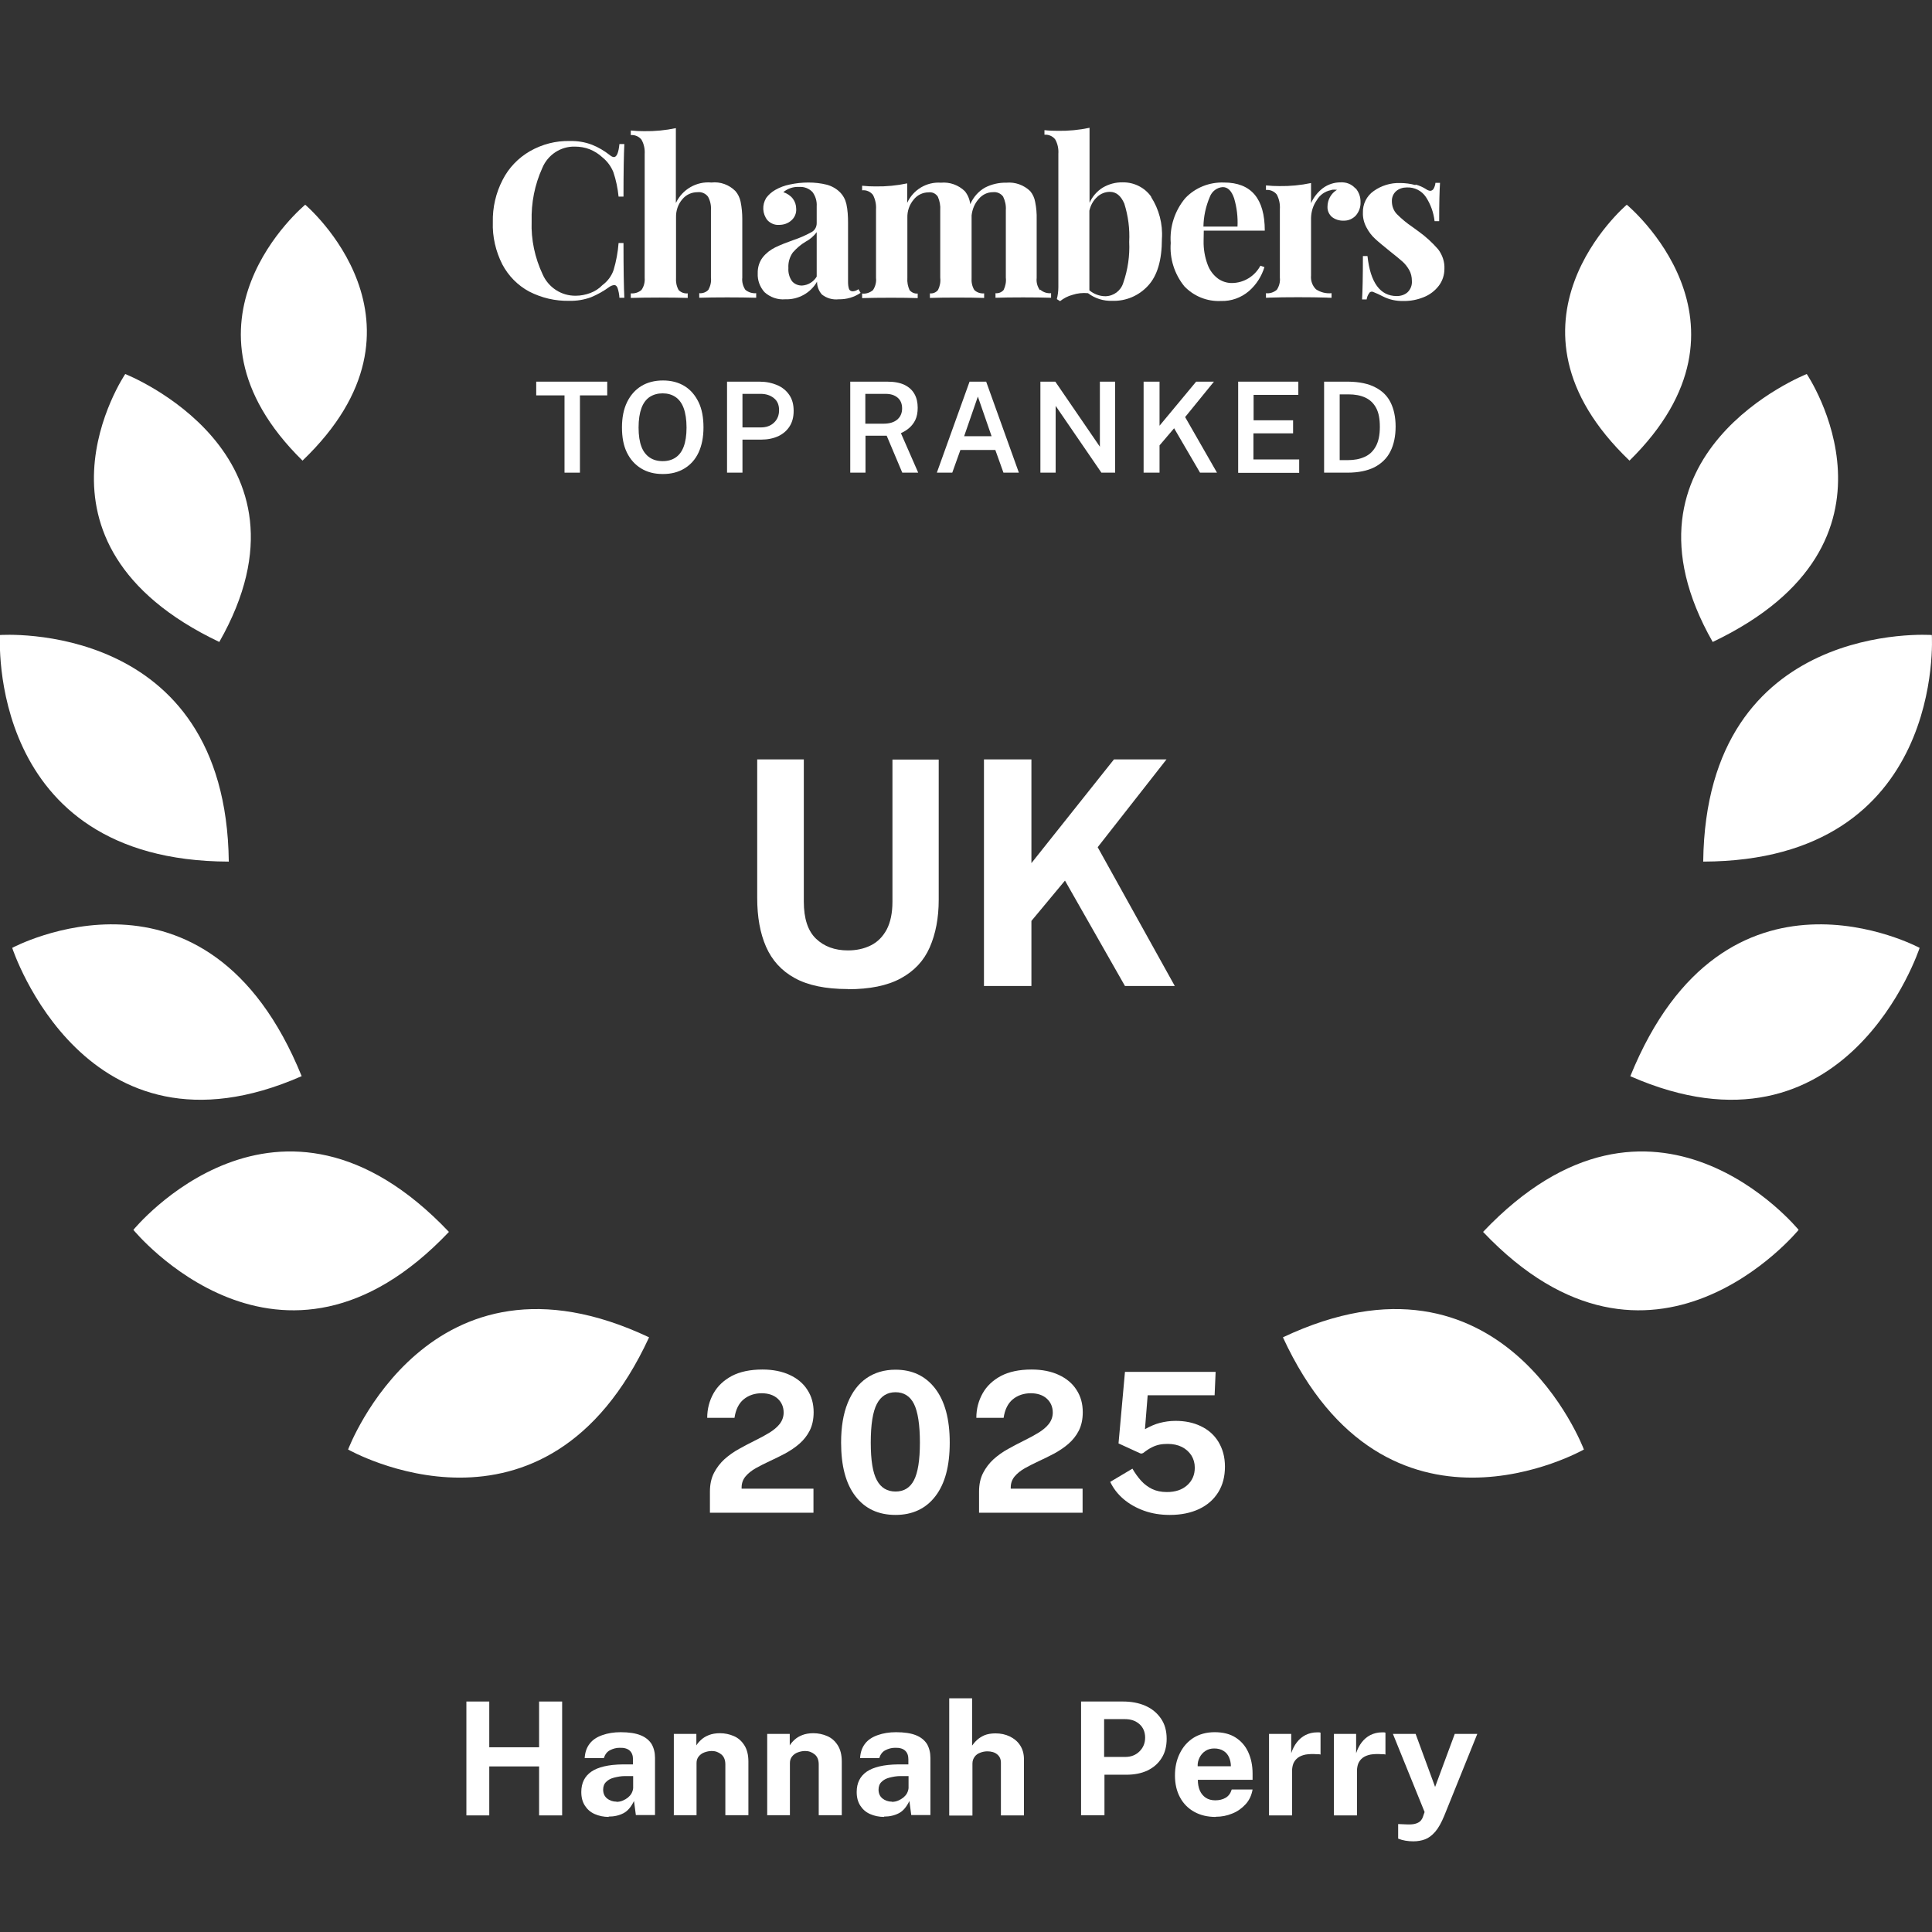 <svg xmlns="http://www.w3.org/2000/svg" viewBox="0 0 114 114" width="114" height="114"><rect x="0" y="0" width="114" height="114" fill="#333333" stroke="none"/><g id="a"><path id="b" d="M13.5,50.84h0C13.33,36.51,0,37.47,0,37.47H0s-.85,13.33,13.49,13.37" style="fill:#fff; stroke-width:0px;"/><path id="c" d="M12.94,37.88h0c6.34-11.14-5.55-15.81-5.55-15.81h0s-6.75,9.95,5.55,15.81" style="fill:#fff; stroke-width:0px;"/><path id="d" d="M17.85,27.18c8.45-8.09.16-15.1.16-15.1h0s-8.44,6.96-.16,15.1Z" style="fill:#fff; stroke-width:0px;"/><path id="e" d="M26.49,72.69c-10.07-10.61-18.62-.12-18.62-.12h0s8.67,10.6,18.62.12h0Z" style="fill:#fff; stroke-width:0px;"/><path id="f" d="M17.8,63.5h0C12.21,49.74.72,55.93.72,55.93h0s4.3,13.19,17.08,7.57" style="fill:#fff; stroke-width:0px;"/><path id="g" d="M38.3,78.91c-12.98-6.13-17.76,6.62-17.76,6.62h0s11.64,6.63,17.76-6.62h0Z" style="fill:#fff; stroke-width:0px;"/><path id="h" d="M100.5,50.84h0c.17-14.34,13.49-13.37,13.49-13.37h0s.85,13.33-13.49,13.37" style="fill:#fff; stroke-width:0px;"/><path id="i" d="M101.06,37.88h0c-6.34-11.14,5.55-15.81,5.55-15.81h0s6.75,9.95-5.55,15.81" style="fill:#fff; stroke-width:0px;"/><path id="j" d="M96.15,27.18c-8.45-8.09-.16-15.1-.16-15.1h0s8.44,6.96.16,15.1Z" style="fill:#fff; stroke-width:0px;"/><path id="k" d="M87.51,72.69c10.07-10.61,18.62-.12,18.62-.12h0s-8.67,10.6-18.62.12h0Z" style="fill:#fff; stroke-width:0px;"/><path id="l" d="M96.2,63.5h0c5.59-13.76,17.07-7.57,17.07-7.57h0s-4.3,13.19-17.08,7.57" style="fill:#fff; stroke-width:0px;"/><path id="m" d="M75.7,78.91c12.98-6.13,17.76,6.62,17.76,6.62h0s-11.64,6.63-17.76-6.62h0Z" style="fill:#fff; stroke-width:0px;"/><path id="n" d="M34.93,8.54c.38.15.73.36,1.05.61.07.06.15.11.24.12.17,0,.28-.26.33-.77h.29c-.03.58-.05,1.61-.05,3.1h-.29c-.05-.49-.15-.98-.31-1.45-.14-.34-.36-.64-.65-.87-.21-.2-.47-.36-.74-.47-.28-.11-.58-.16-.88-.16-.84-.02-1.6.49-1.92,1.26-.45.99-.66,2.06-.63,3.15-.04,1.08.19,2.15.65,3.13.34.77,1.1,1.27,1.95,1.26.3,0,.59-.06.86-.16.27-.1.52-.26.72-.47.31-.23.54-.54.66-.9.15-.51.25-1.04.29-1.58h.29c0,1.55.02,2.62.05,3.23h-.29c-.01-.2-.05-.39-.11-.58-.05-.12-.11-.17-.2-.17-.1.01-.19.05-.27.1-.34.25-.71.46-1.1.62-.41.15-.84.22-1.27.21-.83.02-1.64-.17-2.38-.55-.67-.36-1.22-.92-1.58-1.6-.39-.77-.59-1.63-.56-2.49-.02-.87.18-1.73.58-2.5.36-.71.92-1.29,1.61-1.69.72-.41,1.53-.62,2.35-.6.45-.01.89.06,1.31.22" style="fill:#fff; stroke-width:0px;"/><path id="o" d="M39.89,11.96c.38-.79,1.21-1.27,2.09-1.19.52-.06,1.04.13,1.41.5.16.18.26.4.31.63.07.34.1.69.1,1.03v3.45c-.03.25.04.51.18.72.18.15.41.22.64.2v.27c-.89-.03-2.54-.03-3.36,0v-.27c.2.02.4-.05.54-.2.12-.22.18-.47.15-.72v-3.98c.02-.28-.04-.55-.17-.79-.14-.19-.38-.3-.62-.27-.35,0-.68.15-.9.42-.25.29-.38.67-.37,1.06v3.57c-.02.25.03.5.15.72.14.15.34.22.54.2v.27c-.82-.03-2.47-.03-3.36,0v-.27c.23.02.46-.05.63-.2.15-.21.21-.47.19-.72v-7.29c.02-.3-.04-.6-.19-.86-.15-.19-.39-.29-.63-.27v-.27c.27.03.54.04.79.04.63.01,1.26-.05,1.87-.18v4.41Z" style="fill:#fff; stroke-width:0px;"/><path id="p" d="M61.39,17.1c.18.15.4.22.63.2v.27c-.85-.03-2.46-.03-3.28,0v-.27c.18.02.36-.05.48-.19.11-.23.16-.48.13-.73v-3.98c.02-.28-.04-.55-.16-.8-.14-.19-.37-.29-.61-.26-.32,0-.62.15-.83.4-.24.27-.38.61-.42.97v3.68c-.02.25.03.51.16.72.15.15.37.22.58.2v.27c-.82-.03-2.38-.03-3.2,0v-.27c.18.02.36-.05.48-.2.11-.22.16-.47.13-.72v-3.98c.02-.27-.03-.55-.14-.8-.12-.19-.33-.29-.55-.26-.34,0-.67.16-.88.43-.25.3-.38.67-.37,1.06v3.56c-.02.25.03.5.13.72.12.14.3.22.48.2v.27c-.75-.03-2.36-.03-3.28,0v-.27c.23.03.46-.05.64-.2.14-.21.21-.47.18-.72v-4.04c.02-.3-.04-.59-.18-.86-.15-.19-.39-.3-.64-.27v-.27c.27.03.54.04.79.04.63.01,1.26-.05,1.87-.18v1.15c.35-.77,1.14-1.25,1.99-1.19.52-.05,1.04.14,1.41.5.18.22.29.49.32.77.18-.41.48-.76.87-.98.39-.2.82-.3,1.26-.29.52-.05,1.04.14,1.41.5.15.18.25.4.29.63.07.34.1.69.09,1.04v3.45c-.03.26.04.51.19.72" style="fill:#fff; stroke-width:0px;"/><path id="q" d="M67.92,11.62c.47.73.7,1.6.64,2.47,0,1.26-.27,2.18-.82,2.77-.54.59-1.31.92-2.11.89-.52.02-1.02-.14-1.43-.45-.31-.03-.62,0-.92.1-.27.07-.51.2-.73.37l-.19-.12c.06-.23.09-.48.09-.72v-7.85c.02-.3-.04-.6-.19-.86-.15-.19-.39-.29-.63-.27v-.27c.26.03.53.04.79.04.63.01,1.26-.05,1.87-.18v4.43c.16-.37.44-.69.78-.9.36-.21.76-.32,1.18-.31.67-.01,1.3.31,1.68.85M66.28,16.69c.27-.78.39-1.6.35-2.42.04-.77-.06-1.53-.29-2.26-.2-.46-.48-.69-.85-.69-.28,0-.55.11-.75.3-.24.22-.39.5-.46.81v4.7c.26.22.6.35.95.35.49-.01.91-.33,1.05-.79" style="fill:#fff; stroke-width:0px;"/><path id="r" d="M74.38,15.68l.23.08c-.17.55-.48,1.04-.92,1.42-.46.39-1.04.6-1.65.58-.81.04-1.6-.28-2.16-.87-.58-.72-.87-1.63-.8-2.55-.07-.96.24-1.91.86-2.65.59-.62,1.42-.95,2.28-.92,1.61,0,2.41.95,2.41,2.84h-3.6c0,.13-.01.33-.01.6-.01.48.07.96.24,1.41.12.33.33.61.61.82.24.17.52.26.81.26.71,0,1.36-.4,1.69-1.02M71.39,11.61c-.24.56-.37,1.16-.38,1.76h2.01c.03-.56-.04-1.13-.2-1.67-.15-.44-.37-.66-.67-.66-.34.02-.64.25-.76.57" style="fill:#fff; stroke-width:0px;"/><path id="s" d="M79.99,11.11c.2.23.3.53.29.83.01.28-.09.56-.28.78-.19.2-.45.31-.72.3-.25.01-.5-.07-.69-.22-.17-.15-.27-.37-.26-.6,0-.41.21-.79.56-1-.05,0-.1-.01-.15-.01-.07,0-.14,0-.21.03-.35.07-.65.28-.83.59-.22.31-.33.67-.34,1.05v3.39c-.03.3.07.6.29.82.27.18.59.26.92.23v.27c-.1,0-.2,0-.29-.01-.87-.03-2.5-.03-3.32,0-.09,0-.17.01-.26.01v-.27c.23.03.46-.05.64-.2.14-.21.21-.47.18-.72v-4.04c.02-.3-.04-.59-.18-.86-.15-.19-.4-.3-.64-.27v-.27c.27.03.54.04.79.04.63.01,1.26-.05,1.87-.18v1.19c.15-.35.4-.66.7-.89.3-.22.66-.34,1.04-.34.33-.02.65.1.87.35" style="fill:#fff; stroke-width:0px;"/><path id="t" d="M83.53,10.89c.22.06.43.15.63.28.07.05.15.08.23.09.08,0,.16-.05.2-.12.06-.11.1-.23.11-.35h.27c-.03.44-.05,1.19-.05,2.26h-.27c-.06-.51-.23-.99-.51-1.42-.25-.38-.68-.59-1.13-.57-.23,0-.46.07-.63.22-.17.15-.26.37-.25.6,0,.28.1.55.29.75.28.28.59.54.92.76l.37.27c.42.3.81.66,1.15,1.05.25.33.39.74.37,1.15,0,.36-.11.71-.33,1-.23.3-.53.53-.88.67-.39.16-.8.24-1.22.23-.42.01-.83-.08-1.2-.27-.19-.1-.39-.19-.59-.27-.08-.03-.18,0-.22.08-.08.11-.13.23-.15.37h-.27c.03-.49.05-1.34.05-2.56h.27c.17,1.57.75,2.36,1.73,2.36.23,0,.46-.07.63-.22.19-.18.28-.43.26-.68,0-.22-.05-.45-.16-.64-.11-.19-.24-.36-.4-.5-.16-.14-.41-.35-.73-.6-.38-.31-.68-.55-.88-.74-.21-.19-.38-.42-.51-.67-.14-.26-.22-.56-.21-.86-.02-.51.22-1,.64-1.29.45-.32,1-.49,1.56-.47.3,0,.6.04.9.12" style="fill:#fff; stroke-width:0px;"/><path id="u" d="M50.66,17.06c-.1.08-.22.12-.34.13-.09,0-.18-.04-.22-.13-.05-.14-.06-.29-.06-.44v-3.48c0-.37-.02-.75-.1-1.11-.06-.26-.19-.5-.38-.69-.21-.21-.48-.36-.77-.44-.36-.09-.72-.13-1.09-.13-.37,0-.74.04-1.11.12-.3.06-.59.17-.85.32-.21.12-.39.28-.53.47-.25.41-.23.93.07,1.31.18.19.43.3.69.28.26,0,.52-.08.72-.26.2-.17.31-.43.29-.69,0-.22-.07-.43-.2-.6-.14-.18-.34-.31-.56-.38.26-.22.6-.33.94-.31.29-.02.58.09.78.3.18.24.27.54.25.84v1c0,.23-.12.44-.33.54-.33.18-.67.33-1.03.45-.37.13-.74.27-1.09.44-.28.14-.53.33-.73.58-.21.27-.31.61-.3.95-.02.41.13.81.4,1.11.33.3.78.46,1.22.42.77.03,1.5-.37,1.88-1.04,0,.28.1.55.29.76.28.22.63.32.99.28.46.01.91-.12,1.29-.38l-.13-.22ZM48.19,16.32c-.18.31-.51.51-.87.53-.22,0-.43-.08-.58-.25-.16-.22-.24-.5-.22-.78-.02-.33.07-.65.26-.92.22-.25.47-.47.76-.64.26-.14.48-.33.65-.56v2.63Z" style="fill:#fff; stroke-width:0px;"/><rect width="114" height="114" style="fill:none; stroke-width:0px;"/></g><g id="w"><path d="M27.52,107.12v-6.72h1.35v2.7h2.94v-2.7h1.36v6.72h-1.36v-2.89h-2.94v2.89h-1.35Z" style="fill:#fff; stroke-width:0px;"/><path d="M35.92,107.21c-.3,0-.58-.06-.83-.17-.25-.11-.44-.28-.58-.5s-.21-.48-.21-.8c0-.53.2-.93.59-1.2s1.01-.42,1.86-.43h.6v-.3c0-.22-.06-.39-.19-.51-.13-.12-.33-.18-.6-.17-.2,0-.38.05-.56.14-.18.09-.3.25-.37.47h-1.13c.02-.35.12-.63.3-.86s.43-.39.75-.5c.31-.11.67-.17,1.07-.17.49,0,.88.06,1.18.18.3.12.51.3.65.52.13.23.2.5.2.81v3.38h-1.13l-.11-.83c-.17.35-.37.59-.62.72s-.54.2-.88.2ZM36.38,106.32c.12,0,.24-.02.36-.07s.22-.11.31-.18c.09-.08.17-.16.22-.26.05-.1.08-.19.09-.3v-.71h-.49c-.22,0-.43.04-.63.09-.2.05-.35.13-.47.25-.12.11-.18.27-.18.46,0,.22.08.4.23.52s.34.19.56.19Z" style="fill:#fff; stroke-width:0px;"/><path d="M39.76,107.12v-4.81h1.33v.68c.07-.12.17-.23.29-.34s.27-.2.45-.27.4-.11.65-.11c.29,0,.57.06.82.17.26.11.46.29.62.54.16.25.24.57.24.96v3.17h-1.36v-3c0-.26-.08-.46-.24-.59-.16-.13-.34-.2-.56-.2-.15,0-.29.03-.43.08s-.25.13-.34.24c-.09.11-.13.24-.13.39v3.08h-1.36Z" style="fill:#fff; stroke-width:0px;"/><path d="M45.27,107.12v-4.81h1.33v.68c.07-.12.17-.23.29-.34s.27-.2.45-.27.4-.11.65-.11c.29,0,.57.06.82.17.26.11.46.29.62.54.16.25.24.57.24.96v3.17h-1.36v-3c0-.26-.08-.46-.24-.59-.16-.13-.34-.2-.56-.2-.15,0-.29.03-.43.08s-.25.13-.34.24c-.09.11-.13.24-.13.39v3.08h-1.36Z" style="fill:#fff; stroke-width:0px;"/><path d="M52.17,107.21c-.3,0-.58-.06-.83-.17-.25-.11-.44-.28-.58-.5s-.21-.48-.21-.8c0-.53.2-.93.59-1.2s1.01-.42,1.86-.43h.6v-.3c0-.22-.06-.39-.19-.51-.13-.12-.33-.18-.6-.17-.2,0-.38.05-.56.14-.18.09-.3.25-.37.47h-1.13c.02-.35.12-.63.3-.86s.43-.39.75-.5c.31-.11.67-.17,1.07-.17.49,0,.88.06,1.18.18.3.12.51.3.65.52.13.23.2.5.2.81v3.38h-1.13l-.11-.83c-.17.35-.37.59-.62.72s-.54.2-.88.2ZM52.63,106.32c.12,0,.24-.02.36-.07s.22-.11.31-.18c.09-.08.17-.16.22-.26.05-.1.08-.19.09-.3v-.71h-.49c-.22,0-.43.04-.63.09-.2.05-.35.13-.47.25-.12.11-.18.27-.18.46,0,.22.08.4.23.52s.34.19.56.19Z" style="fill:#fff; stroke-width:0px;"/><path d="M56.01,107.12v-6.91h1.35v2.79c.08-.11.17-.22.29-.33.12-.11.26-.2.44-.28.18-.07.39-.11.65-.11.31,0,.59.06.84.18.25.12.46.29.61.52s.23.5.23.83v3.31h-1.36v-3.11c0-.22-.08-.38-.23-.5s-.35-.17-.57-.17c-.15,0-.29.03-.42.08-.14.05-.25.13-.33.24-.08.11-.13.24-.13.4v3.07h-1.36Z" style="fill:#fff; stroke-width:0px;"/><path d="M63.79,107.12v-6.72h2.47c.49,0,.93.08,1.32.25.39.17.69.42.92.75s.34.73.34,1.2c0,.45-.1.83-.3,1.14-.2.32-.48.56-.83.73-.36.17-.78.25-1.26.25h-1.28v2.39h-1.37ZM65.14,103.67h1.26c.34,0,.62-.11.84-.33.22-.22.33-.49.33-.81s-.11-.6-.34-.8-.51-.29-.84-.29h-1.24v2.23Z" style="fill:#fff; stroke-width:0px;"/><path d="M71.73,107.21c-.48,0-.9-.1-1.26-.3-.36-.2-.64-.48-.84-.85-.2-.37-.3-.8-.3-1.29s.09-.91.28-1.3.45-.69.8-.92c.35-.22.77-.34,1.26-.34s.9.1,1.23.31c.33.21.58.49.75.86.17.37.26.79.26,1.27v.37h-3.23c0,.24.04.46.12.64.08.18.2.32.35.42.15.1.34.15.56.15.23,0,.44-.05.61-.15.17-.1.29-.26.36-.49h1.23c-.06.34-.19.63-.41.87-.22.24-.48.43-.79.55-.31.13-.63.19-.97.19ZM70.67,104.22h1.96c0-.19-.04-.37-.11-.53-.07-.16-.18-.29-.33-.38-.14-.09-.33-.14-.54-.14s-.38.05-.53.15c-.15.1-.26.23-.34.39s-.12.33-.11.51Z" style="fill:#fff; stroke-width:0px;"/><path d="M74.88,107.12v-4.81h1.31v1.14c.08-.24.19-.46.33-.64.14-.18.31-.33.51-.43.2-.1.43-.16.68-.16.04,0,.08,0,.12,0,.04,0,.07.01.09.02v1.29s-.06-.02-.1-.02c-.04,0-.07,0-.1,0-.27-.02-.49-.01-.68.02-.19.04-.34.1-.46.19-.12.09-.2.2-.26.33-.05.13-.08.28-.08.44v2.63h-1.36Z" style="fill:#fff; stroke-width:0px;"/><path d="M78.71,107.12v-4.81h1.31v1.14c.08-.24.19-.46.33-.64.14-.18.31-.33.51-.43.2-.1.43-.16.68-.16.04,0,.08,0,.12,0,.04,0,.07.01.09.02v1.29s-.06-.02-.1-.02c-.04,0-.07,0-.1,0-.27-.02-.49-.01-.68.02-.19.04-.34.1-.46.19-.12.09-.2.2-.26.33-.05.13-.08.28-.08.44v2.63h-1.36Z" style="fill:#fff; stroke-width:0px;"/><path d="M83.4,108.65c-.33,0-.63-.05-.9-.16v-.86l.48.02c.21.01.38,0,.5-.03.13-.03.22-.08.29-.13.06-.05.11-.11.14-.17s.05-.1.06-.14l.09-.26-1.87-4.61h1.34l1.15,3.13,1.16-3.13h1.33l-1.95,4.83c-.17.41-.34.72-.53.94s-.39.37-.6.45c-.21.08-.45.12-.69.12Z" style="fill:#fff; stroke-width:0px;"/><path d="M41.89,89.26v-1.25c0-.42.08-.79.24-1.1.16-.31.37-.58.62-.81.26-.23.54-.43.85-.6.31-.17.62-.34.93-.49.31-.15.6-.31.85-.46.26-.16.47-.33.62-.52s.24-.42.24-.68c0-.33-.12-.61-.35-.82s-.55-.32-.95-.32-.77.12-1.06.36c-.29.24-.47.61-.54,1.09h-1.61c0-.53.13-1.01.37-1.44.24-.43.6-.77,1.08-1.03.48-.25,1.08-.38,1.81-.38.62,0,1.16.11,1.61.32s.8.5,1.04.88c.25.38.37.82.37,1.32,0,.42-.08.78-.23,1.08-.15.3-.36.56-.61.78-.25.22-.53.4-.83.57-.3.16-.61.31-.91.45-.3.14-.58.28-.83.42-.25.14-.46.31-.61.49s-.23.4-.23.65v.07h4.24v1.42h-6.11Z" style="fill:#fff; stroke-width:0px;"/><path d="M52.84,89.39c-1.01,0-1.8-.37-2.36-1.1-.57-.73-.85-1.79-.85-3.17,0-.92.13-1.7.39-2.34s.63-1.13,1.11-1.46c.48-.33,1.05-.5,1.71-.5.99,0,1.77.37,2.34,1.11.57.74.86,1.8.86,3.19s-.28,2.43-.85,3.17c-.56.73-1.35,1.1-2.35,1.1ZM52.84,88.01c.49,0,.86-.22,1.09-.67.23-.44.35-1.18.35-2.22s-.12-1.82-.35-2.28c-.23-.46-.6-.69-1.09-.69s-.86.23-1.1.69c-.24.46-.36,1.22-.36,2.28s.12,1.78.36,2.22c.24.45.61.67,1.11.67Z" style="fill:#fff; stroke-width:0px;"/><path d="M57.77,89.26v-1.25c0-.42.08-.79.24-1.1.16-.31.37-.58.62-.81.26-.23.54-.43.85-.6.31-.17.62-.34.93-.49.31-.15.6-.31.85-.46.26-.16.47-.33.62-.52s.24-.42.24-.68c0-.33-.12-.61-.35-.82s-.55-.32-.95-.32-.77.12-1.06.36c-.29.24-.47.61-.54,1.09h-1.61c0-.53.13-1.01.37-1.44.24-.43.6-.77,1.08-1.03.48-.25,1.08-.38,1.81-.38.62,0,1.16.11,1.61.32s.8.5,1.04.88c.25.38.37.82.37,1.32,0,.42-.08.78-.23,1.08-.15.3-.36.56-.61.78-.25.22-.53.4-.83.57-.3.16-.61.31-.91.45-.3.14-.58.28-.83.42-.25.14-.46.31-.61.49s-.23.4-.23.65v.07h4.24v1.42h-6.11Z" style="fill:#fff; stroke-width:0px;"/><path d="M69.02,89.39c-.54,0-1.05-.08-1.52-.25-.47-.17-.87-.4-1.21-.69s-.6-.63-.78-1.01l1.31-.78c.15.26.32.5.51.71.19.21.41.37.65.49.25.12.54.18.87.18.5,0,.9-.13,1.2-.4.3-.27.45-.61.45-1.04,0-.27-.07-.51-.2-.72-.14-.21-.32-.38-.56-.5-.24-.12-.52-.18-.83-.18-.17,0-.33.01-.48.04s-.3.08-.46.16-.33.19-.52.34c-.05.02-.09.03-.11.03s-.06-.01-.12-.04l-1.22-.56.38-4.22h5.35l-.06,1.38h-3.95l-.16,2c.31-.17.6-.3.88-.37s.58-.12.92-.12c.56,0,1.05.1,1.49.31s.79.51,1.04.92.39.89.39,1.47-.13,1.09-.4,1.52-.64.75-1.12.98c-.49.23-1.06.35-1.72.35Z" style="fill:#fff; stroke-width:0px;"/><path d="M33.31,27.89v-4.56h-1.67v-.81h4.19v.81h-1.61v4.56h-.91Z" style="fill:#fff; stroke-width:0px;"/><path d="M39.11,27.97c-.5,0-.92-.11-1.28-.33s-.64-.53-.84-.94c-.2-.41-.29-.9-.29-1.48s.1-1.08.3-1.49.48-.73.84-.95c.36-.22.79-.33,1.28-.33s.91.11,1.27.33c.36.22.63.54.83.95.2.41.29.91.29,1.49s-.1,1.07-.29,1.48c-.19.41-.47.72-.83.94-.36.22-.78.33-1.27.33ZM39.11,27.21c.29,0,.54-.07.75-.21.21-.14.37-.35.48-.64s.17-.67.17-1.13-.06-.85-.17-1.15c-.11-.3-.28-.52-.49-.66s-.46-.21-.75-.21-.54.07-.76.21c-.21.14-.38.36-.49.66s-.17.68-.17,1.15.06.84.17,1.13.28.5.49.64c.21.14.46.21.76.21Z" style="fill:#fff; stroke-width:0px;"/><path d="M42.9,27.89v-5.37h1.91c.39,0,.73.07,1.04.2.31.13.55.33.72.58.18.26.26.57.26.95,0,.36-.08.66-.24.91-.16.25-.38.44-.67.58-.29.13-.62.2-1,.2h-1.11v1.95h-.92ZM43.81,25.22h1.09c.31,0,.57-.09.77-.28.2-.19.3-.43.3-.74s-.1-.55-.31-.71c-.21-.17-.47-.25-.78-.25h-1.07v1.99Z" style="fill:#fff; stroke-width:0px;"/><path d="M50.17,27.89v-5.37h2.18c.41,0,.75.06,1.02.19.27.13.46.31.59.54s.19.5.19.81c0,.29-.05.53-.14.72-.09.19-.22.35-.37.48s-.31.22-.48.3l1.02,2.33h-.94l-.92-2.18h-1.25v2.18h-.9ZM51.07,25h1.07c.34,0,.61-.08.8-.24.19-.16.29-.38.29-.66s-.09-.49-.27-.64-.41-.22-.71-.22h-1.19v1.76Z" style="fill:#fff; stroke-width:0px;"/><path d="M55.28,27.89l1.93-5.37h.98l1.93,5.37h-.91l-.48-1.34h-2.06l-.48,1.34h-.91ZM56.89,25.74h1.62l-.81-2.34-.81,2.34Z" style="fill:#fff; stroke-width:0px;"/><path d="M61.39,27.89v-5.37h.88l2.63,3.84v-3.84h.9v5.37h-.81l-2.7-3.94v3.94h-.9Z" style="fill:#fff; stroke-width:0px;"/><path d="M67.48,27.89v-5.37h.94v2.6l2.16-2.6h1.05l-1.7,2.09,1.88,3.28h-1l-1.53-2.62-.86,1.01v1.61h-.94Z" style="fill:#fff; stroke-width:0px;"/><path d="M73.06,27.89v-5.37h3.55v.78h-2.64v1.5h2.33v.77h-2.34v1.54h2.7v.79h-3.6Z" style="fill:#fff; stroke-width:0px;"/><path d="M78.13,27.89v-5.37h.58c.15,0,.3,0,.46,0,.16,0,.29,0,.4,0,.65.01,1.18.12,1.59.34.41.21.71.51.9.9.19.39.29.86.29,1.41s-.1,1.06-.31,1.47c-.2.4-.52.71-.94.93-.42.21-.95.32-1.6.32h-1.39ZM79.05,27.15h.49c.37,0,.69-.06.98-.19s.5-.33.66-.62c.16-.29.24-.67.24-1.15s-.07-.84-.22-1.12-.36-.48-.64-.61-.61-.19-1-.19h-.51v3.88Z" style="fill:#fff; stroke-width:0px;"/><path d="M50.02,58.36c-1.31,0-2.35-.22-3.13-.65-.78-.43-1.34-1.05-1.69-1.85-.35-.8-.52-1.76-.52-2.87v-8.18h2.75v8.39c0,1,.24,1.73.72,2.19.48.46,1.11.69,1.88.69.51,0,.96-.1,1.36-.3s.7-.51.93-.93c.22-.42.34-.97.34-1.64v-8.39h2.73v8.27c0,1.08-.18,2.01-.53,2.81s-.92,1.4-1.71,1.83c-.79.43-1.83.64-3.12.64Z" style="fill:#fff; stroke-width:0px;"/><path d="M58.06,58.18v-13.37h2.8v6.12l4.87-6.12h3.1l-4.06,5.18,4.55,8.19h-2.94l-3.54-6.22-1.98,2.38v3.84h-2.8Z" style="fill:#fff; stroke-width:0px;"/></g></svg>